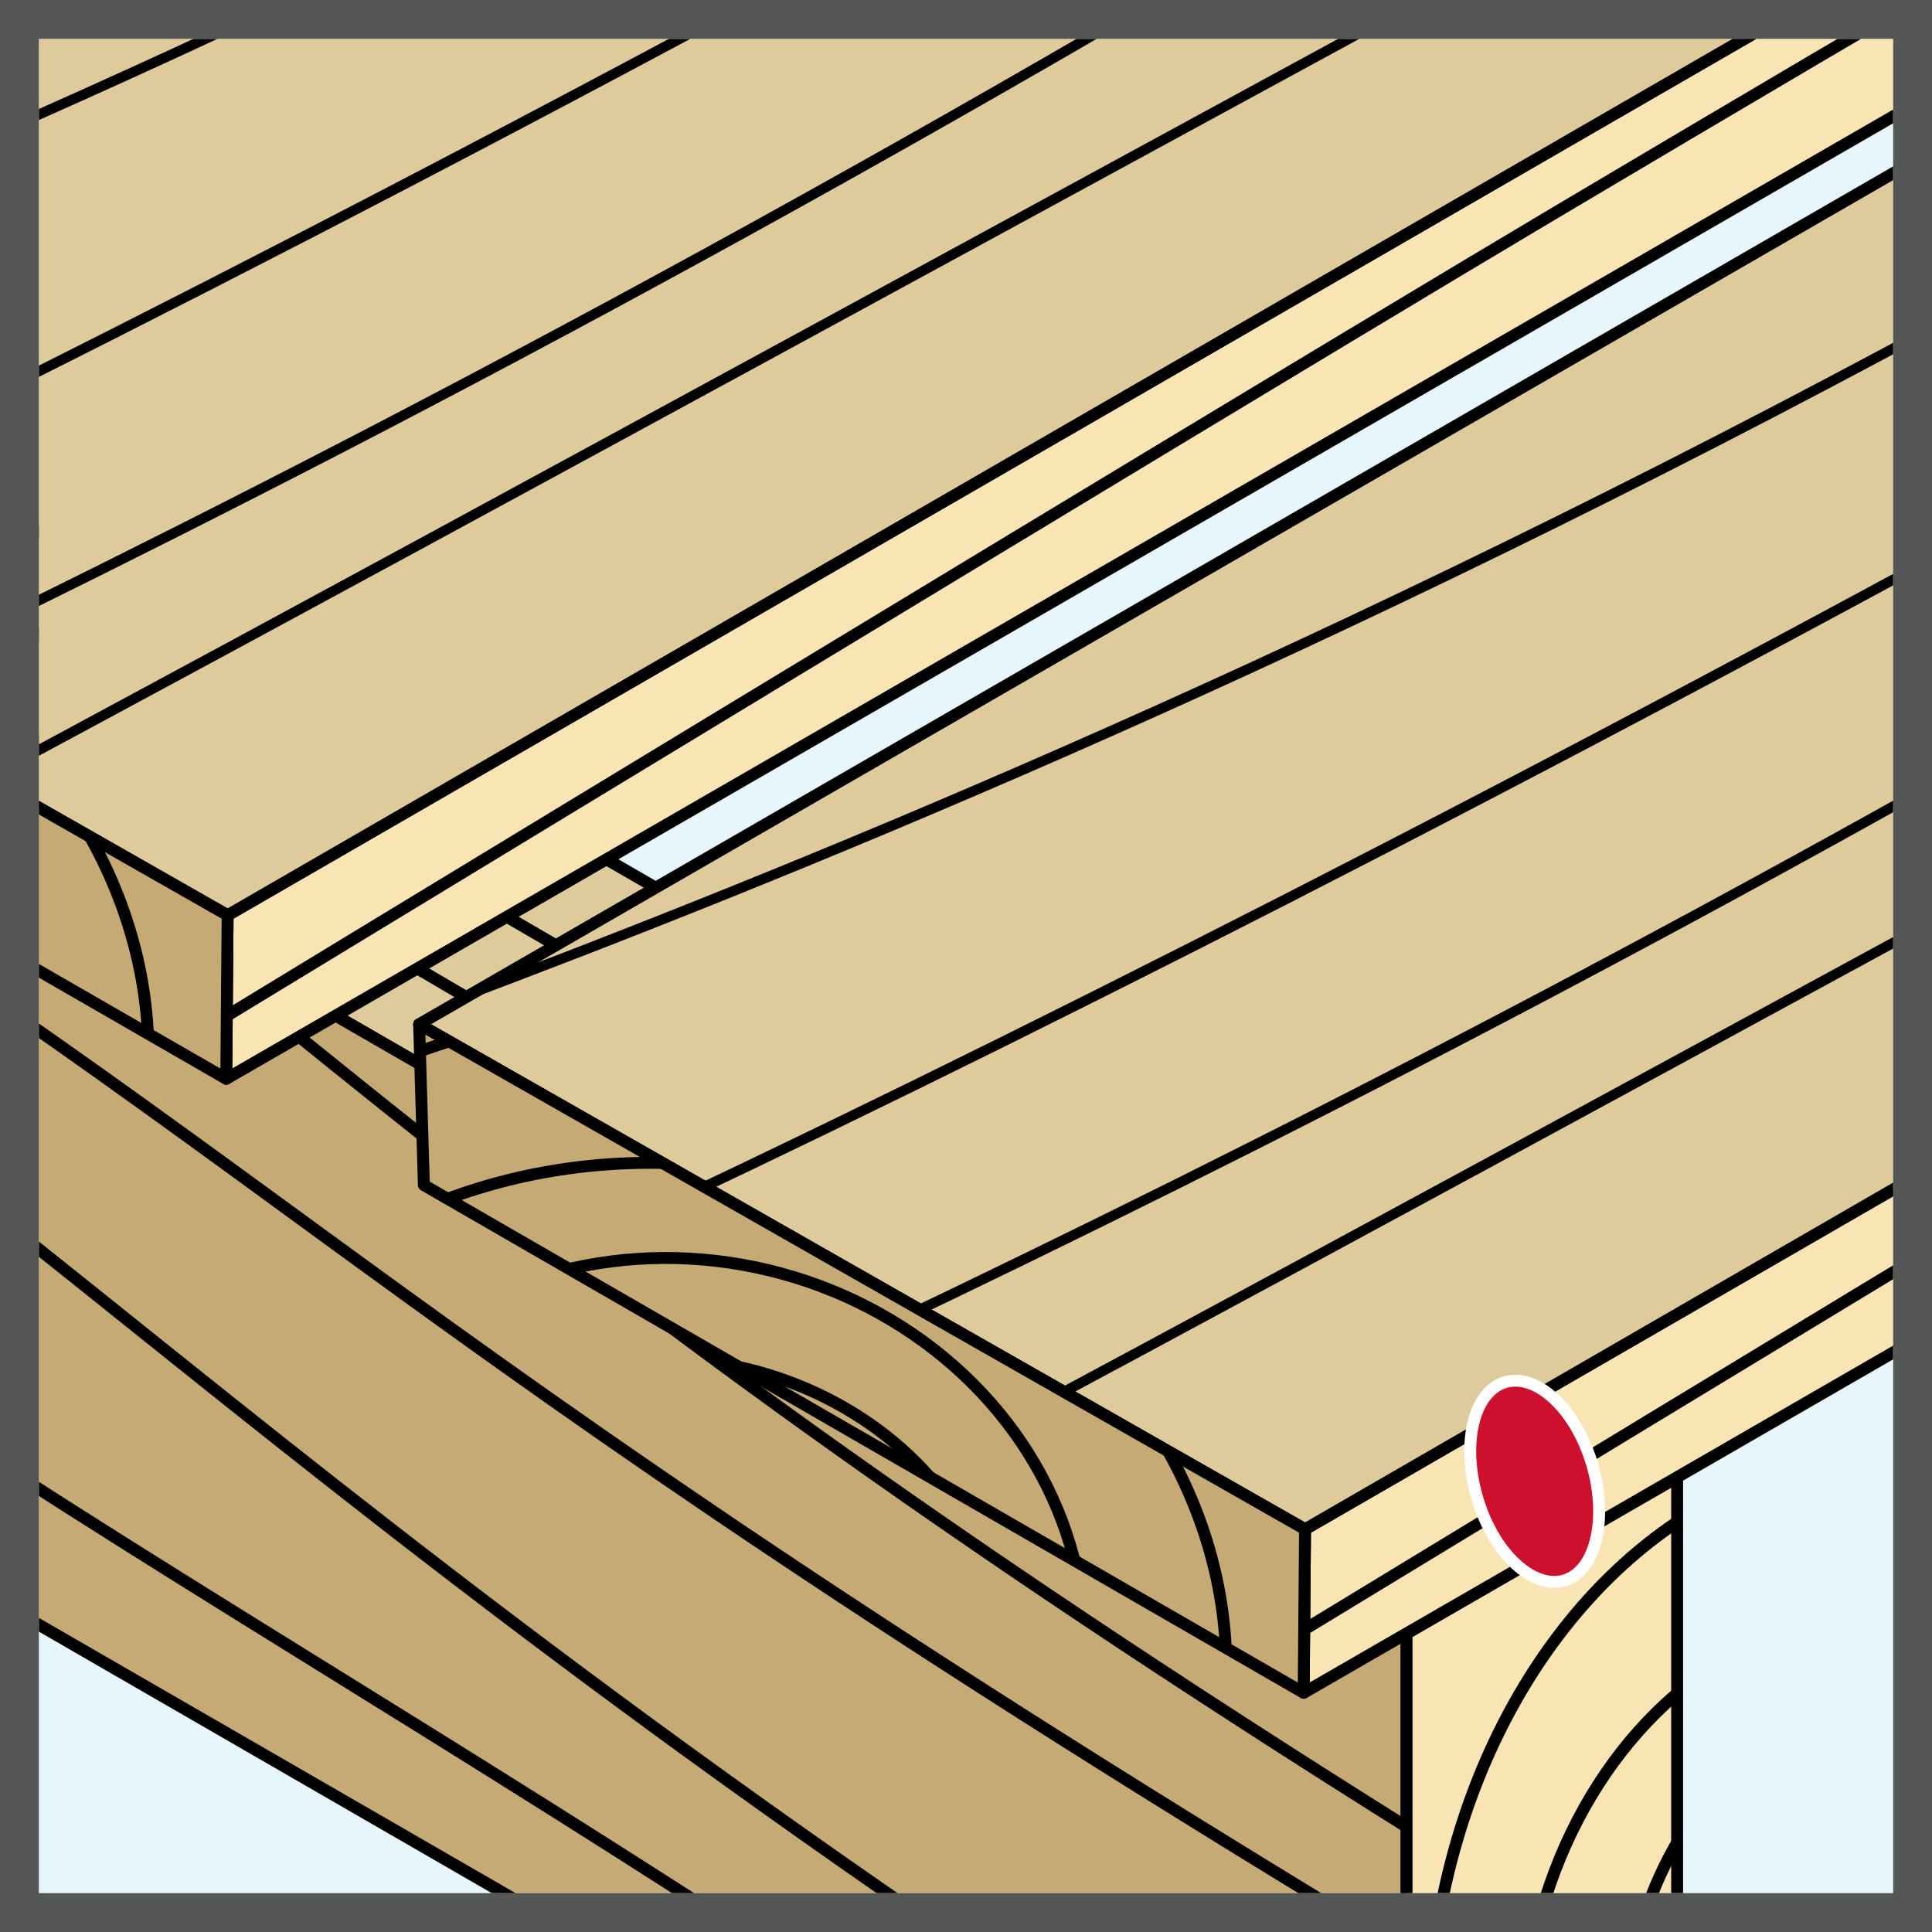 <svg xmlns="http://www.w3.org/2000/svg" xmlns:xlink="http://www.w3.org/1999/xlink" xml:space="preserve" viewBox="0 0 283.5 283.5"><style>.st11,.st3,.st7,.st9{fill:none;stroke:#000;stroke-width:1.75;stroke-linejoin:round}.st11,.st7,.st9{stroke-width:1.746}.st11,.st9{stroke-width:1.484}.st11{fill:#c5aa73;stroke-width:1.746}.st17{display:none}.st19{display:inline}.st21{fill:none;stroke:#6f7070;stroke-width:1.000000e-02;stroke-linejoin:round;stroke-miterlimit:10}</style><path id="Background" d="M0 0h283.5v283.5H0z" style="fill:#e7f6fd"/><g id="Ebene_7"><defs><path id="SVGID_1_" d="M5.7 5.7h272.1v272.1H5.7z"/></defs><clipPath id="SVGID_00000023240005271206900570000007701037329176342417_"><use xlink:href="#SVGID_1_" style="overflow:visible"/></clipPath><g style="clip-path:url(#SVGID_00000023240005271206900570000007701037329176342417_)"><defs><path id="SVGID_00000001623492082288533460000009562837863077494704_" d="m246.1 216.8-39.7 22.9L-637.2-247l40-23.1z"/></defs><use xlink:href="#SVGID_00000001623492082288533460000009562837863077494704_" style="overflow:visible;fill:#decb9c"/><clipPath id="SVGID_00000077314974716983032880000002432336061622901683_"><use xlink:href="#SVGID_00000001623492082288533460000009562837863077494704_" style="overflow:visible"/></clipPath><g style="clip-path:url(#SVGID_00000077314974716983032880000002432336061622901683_)"><path d="M-1412.6-648c232.8 139.6 302.8 170.1 407.4 226.9 62.3 33.9 290.7 161.9 347 188C-398.3-112.6-235-.9-157.4 38.6c116 59.1 154.6 103.1 383.6 227.5C367.8 343 415.3 370 501.5 417.1" class="st3"/><path d="M-1402.1-667.5c197 126.7 298.3 178.4 402.9 235.3 62.3 33.9 290.7 161.9 347 188 260 120.5 441.7 235.4 500.8 271.7C-40.7 95.4 3.3 130.6 232.2 254.9c141.6 76.9 210.4 116.7 276.7 148.7M-1427.1-621.4c197 126.7 298.3 178.4 402.9 235.3 62.3 33.9 338.1 179 392.2 209.3 238.1 133.1 396.5 214 455.6 250.3 110.7 67.9 149.7 83.7 378.6 208 141.6 76.9 215.3 136.2 281.6 168.2" class="st3"/><path d="M-1396.4-677.9c219.1 131 299.6 175.9 404.2 232.8 62.3 33.9 374 199.4 429.6 227.3 237 119 359.1 196.1 418.2 232.4C-33.7 82.5 10.3 117.7 239.2 242.1 380.8 319 433.8 349.2 512.9 396.2M-1380-708.1c256.9 164.3 295.1 184.2 399.7 241 62.3 33.9 275 152.3 347 188C-410.1-168.3-191.5-43.7-132.4-7.4c110.7 67.9 202 123.7 431 248 141.6 76.9 146 75.7 232.2 122.8M-1433.7-609.3c256.9 164.3 295.1 184.2 399.7 241 62.3 33.9 275 152.3 347 188C-463.8-69.6-245.3 55.1-186.1 91.4c110.7 67.9 181.4 89 410.4 213.3C365.9 381.6 390.9 415.1 477 462.2M-1418.1-638c246.6 142 298.3 178.4 402.9 235.3 62.3 33.9 275 152.3 347 188C-445-104-226.5 20.6-167.4 56.9c110.7 67.9 202 123.7 431 248 141.6 76.9 146 75.7 232.2 122.8" class="st3"/><path d="M-1388.3-692.8c207.2 135.4 261.4 153.4 402.9 235.3 61.4 35.5 290.7 161.9 347 188C-378.4-149-196.7-34.1-137.6 2.2-26.9 70.1 16 107.2 246 229.6c84.4 44.9 189.2 104 275.4 151.1M-1374.3-718.6c241.7 165.1 298.3 178.4 402.9 235.3 62.3 33.9 290.8 161.7 347 188 206.9 96.8 282.3 164.2 500.8 271.7C-6.9 33.8 31 79.5 260 203.8c141.6 76.9 189.2 104 275.4 151.1" class="st3"/></g><use xlink:href="#SVGID_00000001623492082288533460000009562837863077494704_" style="overflow:visible;fill:none;stroke:#000;stroke-width:1.746;stroke-linejoin:round;stroke-miterlimit:10"/><defs><path id="SVGID_00000163759791970092708920000004120235850185128358_" d="M206.4 239.7v114.6l-842.9-486.7-.7-114.6z"/></defs><use xlink:href="#SVGID_00000163759791970092708920000004120235850185128358_" style="overflow:visible;fill:#c5aa73"/><clipPath id="SVGID_00000075856163033770791170000009544336617148588161_"><use xlink:href="#SVGID_00000163759791970092708920000004120235850185128358_" style="overflow:visible"/></clipPath><g style="clip-path:url(#SVGID_00000075856163033770791170000009544336617148588161_)"><path d="M-1095.3-477.7c188.1 134.9 250.1 156.8 337.4 208 52 30.5 262.8 175.1 311.3 196.6 207.9 92 334.1 176.6 396.9 215.9 63.5 39.5 120 106.5 311.2 218.2 118.3 69.1 157.4 94.3 229.2 136.9" class="st3"/><path d="M-1074.3-513.5c155 128.1 241.2 172.1 328.5 223.3 52 30.5 233 149.2 279.5 174.8C-248.5 4.7-82.4 93.6-37.6 122.3c93.5 59.7 104.3 83 295.4 194.6C376.1 386 447.9 447.1 505.2 473M-1123.9-428.9c155 128.1 241.2 172.1 328.5 223.3 52 30.5 240.8 148.4 289.9 168.6 227.1 93.3 371 208.2 418.3 243.9C1.5 273.6 32.7 313.4 223.9 425.1c118.3 69.1 174.4 106.7 231.7 132.5M-1063.1-532.6C-885.9-406.3-819.3-364.9-732-313.8c52 30.5 314 176.5 361.6 199.9C-167.9-14-71.1 63.1-23.8 98.7c88.7 66.7 119.9 106.5 311.1 218.2 118.3 69.1 161.8 97.3 225.9 142.5M-1030.6-588.1c202.6 165.6 234.9 182.8 322.2 234 52 30.5 228.2 139 289.9 168.6C-227.1-93.6-47.5 22.7-.1 58.3 88.5 125 161.8 179.6 353 291.3c118.3 69.1 123.7 65.4 195.5 107.9M-1136.9-406.7C-934.3-241.1-902-223.9-814.7-172.8c52 30.5 228.2 139 289.9 168.6 191.4 91.9 371 208.2 418.3 243.9 88.7 66.7 162 121.2 353.1 232.9C365 541.7 370.4 538 442.2 580.5" class="st3"/><path d="M-1106-459.4c202 133.5 241.2 172.1 328.5 223.3 52 30.5 228.2 139 289.9 168.6 191.4 91.9 384.5 208 431.8 243.6 88.7 66.7 163.6 94.6 339.6 233.2 107.7 84.7 123.7 65.4 195.5 107.9M-1047.1-559.9c162 138.2 212.8 146.1 328.5 223.3 50.2 33.5 240.8 148.4 289.9 168.6 227 93.2 371 208.2 418.3 243.8 88.7 66.7 117.9 110 311.1 218.2 70.9 39.7 157.4 94.3 229.2 136.9M-1019.4-607.2C-833.9-434.4-778.2-435.1-690.9-384c52 30.5 241 148.1 289.9 168.6C-220.8-139.7-170.5-59.9 17.3 28.5 117.6 75.7 137.2 135 328.4 246.7c118.3 69.1 157.4 94.3 229.2 136.9" class="st3"/></g><use xlink:href="#SVGID_00000163759791970092708920000004120235850185128358_" style="overflow:visible;fill:none;stroke:#000;stroke-width:1.746;stroke-linejoin:round;stroke-miterlimit:10"/><defs><path id="SVGID_00000143580695888123652450000014425153898057984691_" d="m246.1 331.3-39.7 23V239.7l39.7-22.9z"/></defs><use xlink:href="#SVGID_00000143580695888123652450000014425153898057984691_" style="overflow:visible;fill:#f8e5b3"/><clipPath id="SVGID_00000162339846715319164680000017240740373261028488_"><use xlink:href="#SVGID_00000143580695888123652450000014425153898057984691_" style="overflow:visible"/></clipPath><g id="XMLID_00000091703748925297067520000012304218427631556255_" style="clip-path:url(#SVGID_00000162339846715319164680000017240740373261028488_)"><ellipse cx="265.4" cy="299.3" class="st3" rx="154.6" ry="167.5"/><ellipse cx="273.1" cy="302.3" class="st3" rx="133.2" ry="149"/><ellipse cx="276.6" cy="296.2" class="st3" rx="116.1" ry="129.7"/><ellipse cx="276.4" cy="298.9" class="st3" rx="89.9" ry="109.9"/><ellipse cx="278.3" cy="300.4" class="st3" rx="68.8" ry="87.2"/><ellipse cx="277.7" cy="301.4" class="st3" rx="54.4" ry="65"/><ellipse cx="278.3" cy="301.2" class="st3" rx="40.2" ry="51.5"/><ellipse cx="279.8" cy="299.4" class="st3" rx="26.7" ry="38.5"/><ellipse cx="281.5" cy="294.7" class="st3" rx="12.1" ry="17.1"/></g><use xlink:href="#SVGID_00000143580695888123652450000014425153898057984691_" style="overflow:visible;fill:none;stroke:#000;stroke-width:1.746;stroke-linejoin:round;stroke-miterlimit:10"/></g><g style="clip-path:url(#SVGID_00000023240005271206900570000007701037329176342417_)"><defs><path id="SVGID_00000095309758662076316900000004064628065298137533_" d="m33.2 158.3.2-24 456.4-263.7-.2 24.2z"/></defs><use xlink:href="#SVGID_00000095309758662076316900000004064628065298137533_" style="overflow:visible;fill:#f8e5b3"/><clipPath id="SVGID_00000001646279201408343340000010513028211353708974_"><use xlink:href="#SVGID_00000095309758662076316900000004064628065298137533_" style="overflow:visible"/></clipPath><g style="clip-path:url(#SVGID_00000001646279201408343340000010513028211353708974_)"><path d="M617.8-226.4c-239 128.7-301 173.2-403.4 234-61 36.2-287.9 167-339 202-236.5 161.8-416 245-489.6 291.4-110.1 69.5-167.7 80.1-391.6 213.3-138.5 82.4-186.1 109.4-270.7 159.3" class="st7"/><path d="M629.2-207.3C419.6-102.8 323.3-42.2 221 18.6c-61 36.2-287.9 167-339 202C-354.6 382.4-546.3 479.7-607.7 512c-115 60.4-167.7 80.1-391.6 213.3-138.5 82.4-207.9 121.1-269.3 161.7M602.4-252.4C392.8-147.9 296.5-87.3 194.2-26.6c-61 36.2-326.8 199-380.5 230-236.2 136.5-386.8 231.2-448.2 263.4-115 60.4-148.5 85.8-372.4 219-138.5 82.4-227.2 115.3-288.6 155.9" class="st7"/><path d="M635.2-197.1C410.6-75.8 330.8-29.7 228.4 31.1c-61 36.2-362.6 219.4-415.1 252.9-223.4 142.8-352.2 208.3-413.6 240.5-115 60.4-167.7 80.1-391.6 213.3-138.5 82.4-191.6 112.4-272.5 156.4M652.8-167.5C380.2-30.9 343.5-8.1 241.2 52.6c-61 36.2-271.5 158.4-339 202C-307.1 389.8-526 513.8-587.5 546c-115 60.4-209.6 110.3-433.5 243.5-138.5 82.4-139.7 86.8-224.3 136.7M595.4-264.2C322.8-127.5 286.1-104.8 183.8-44c-61 36.2-271.5 158.4-339 202-209.3 135.2-428.2 259.2-489.6 291.4-115 60.4-169.2 110.4-393.2 243.5-138.5 82.4-180.1 86.7-264.7 136.7M612-236.2C363.8-96.9 306.2-71.1 203.8-10.3c-61 36.2-271.5 158.4-339 202-209.3 135.2-428.2 259.2-489.6 291.4-115 60.4-209.6 110.3-433.5 243.5-138.5 82.4-139.7 86.8-224.3 136.7" class="st7"/><path d="M643.9-182.6C421.5-73.7 378.3-36.4 235.6 43.3c-61.9 34.6-287.9 167-339 202C-339.9 407.1-531.6 504.5-593 536.7-708 597.1-761.8 615-984.6 750c-81.8 49.6-186.1 109.4-270.7 159.3M658.8-157.3C393.4-34.1 353 7.7 250.6 68.5c-61 36.2-287.7 167.2-339 202C-277.3 398.8-373.9 429.1-578 561.9c-109 70.9-167.7 80.1-391.6 213.3-138.5 82.4-186.1 109.4-270.7 159.3" class="st7"/></g><use xlink:href="#SVGID_00000095309758662076316900000004064628065298137533_" style="overflow:visible;fill:none;stroke:#000;stroke-width:1.746;stroke-linejoin:round;stroke-miterlimit:10"/><defs><path id="SVGID_00000129192214550606422330000001423181203668535227_" d="m33.4 134.3-130-74.1 456.4-263.5 130 73.9z"/></defs><use xlink:href="#SVGID_00000129192214550606422330000001423181203668535227_" style="overflow:visible;fill:#decb9c"/><clipPath id="SVGID_00000031892294904362613670000014988003774747629732_"><use xlink:href="#SVGID_00000129192214550606422330000001423181203668535227_" style="overflow:visible"/></clipPath><g style="clip-path:url(#SVGID_00000031892294904362613670000014988003774747629732_)"><path d="M985.8-404.7c-215.2 85.2-267.2 125.5-357.5 171.2C574.5-206.2 338.9-107.2 294.6-78 104.7 47.1-34.8 107.4-101.8 139c-67.6 31.9-154.5 43.2-351.8 143.6-122.1 62.1-164.5 81.4-239.1 118.7" class="st9"/><path d="M1004.5-367.7C813-306.7 729.3-258 639-212.3 585.3-185 387.5-97 340.8-71.8 122 46.4-42.7 138-91 160.2c-100.8 46.4-126.2 42.8-323.5 143.1-122.1 62.1-212.4 89.4-265.1 123.6M960.2-455.2c-191.6 61.1-275.3 109.7-365.5 155.4-53.8 27.3-255.1 122.2-298.6 152.6C94.8-6.7-79.8 52.2-135.3 72.7c-104.1 38.5-154.5 43.2-351.8 143.6-122.1 62.1-184.1 89-236.8 123.2M1014.5-348c-202.1 80.7-272.9 114.3-363.1 160.1C597.6-160.7 333.1-19.3 287.6 8 94.1 124.3-23.1 164-78.7 184.6c-104.1 38.5-154.5 43.2-351.8 143.6-122.1 62.1-169.4 83.4-242 112.9M1043.6-290.6c-248.9 80.8-280.8 98.7-371.1 144.4C618.8-118.9 432.2-29.5 373.9 6.4 193.1 117.7-1.9 205.8-57.5 226.3c-104.1 38.5-189.6 70.6-386.9 171-122.1 62.1-121.9 68.7-196.5 106M948.6-478.1c-248.9 80.8-280.8 98.7-371.1 144.4-53.8 27.3-240.3 116.7-298.6 152.6C98-69.8-97 18.3-152.5 38.8c-104.1 38.5-189.6 70.6-386.9 171-122.1 62.1-121.9 68.7-196.5 106" class="st9"/><path d="M976.2-423.7C754.6-326 700.9-314 610.7-268.3 556.9-241 370.3-151.5 312-115.7 131.2-4.4-70.9 95.2-126.5 115.7c-104.1 38.5-168.1 86.3-379.8 159.5-129.5 44.7-121.9 68.7-196.5 106M1028.9-319.7c-203.9 61.5-238 99.9-365.5 155.4-55.3 24.1-255.1 122.2-298.7 152.6C163.4 128.8-11.1 187.7-66.7 208.2c-104.1 38.5-156.3 39.7-351.8 143.6-71.8 38.1-164.5 81.4-239.1 118.7M1053.6-270.8c-245.7 62.5-275.3 109.7-365.5 155.4C634.4-88.1 433.3 7.2 389.5 37.2 228.4 147.8 134.1 147-41.9 257.1c-94 58.8-154.5 43.2-351.8 143.6-122.1 62.1-164.5 81.4-239.1 118.7" class="st9"/></g><use xlink:href="#SVGID_00000129192214550606422330000001423181203668535227_" style="overflow:visible;fill:none;stroke:#000;stroke-width:1.746;stroke-linejoin:round;stroke-miterlimit:10"/><defs><path id="SVGID_00000109017353302927384150000006807383744584821890_" d="m-95.9 83.9-.7-23.7 130 74.1-.2 24z"/></defs><use xlink:href="#SVGID_00000109017353302927384150000006807383744584821890_" style="overflow:visible;fill:#c5aa73"/><clipPath id="SVGID_00000173864818868554790640000017967353171006314121_"><use xlink:href="#SVGID_00000109017353302927384150000006807383744584821890_" style="overflow:visible"/></clipPath><g id="XMLID_00000108995123093332390960000005737912788715713444_" style="clip-path:url(#SVGID_00000173864818868554790640000017967353171006314121_)"><ellipse cx="-53.4" cy="137.7" class="st11" rx="154.6" ry="153.1" transform="rotate(-76.461 -53.36 137.684)"/><ellipse cx="-57.8" cy="144.6" class="st11" rx="133.2" ry="136.2" transform="rotate(-76.461 -57.838 144.6)"/><ellipse cx="-53.2" cy="149.3" class="st11" rx="116.1" ry="118.5" transform="rotate(-76.461 -53.235 149.273)"/><ellipse cx="-55.6" cy="148.5" class="st11" rx="89.9" ry="100.4" transform="rotate(-76.461 -55.553 148.514)"/><ellipse cx="-57.3" cy="150" class="st11" rx="68.8" ry="79.7" transform="rotate(-76.461 -57.35 150.034)"/><ellipse cx="-58.1" cy="149.3" class="st11" rx="54.4" ry="59.4" transform="rotate(-76.461 -58.06 149.255)"/><ellipse cx="-58" cy="149.9" class="st11" rx="40.2" ry="47.1" transform="rotate(-76.461 -58.039 149.867)"/><ellipse cx="-56.8" cy="151.7" class="st11" rx="26.7" ry="35.2" transform="rotate(-76.461 -56.84 151.667)"/><ellipse cx="-53" cy="154.4" class="st11" rx="12.1" ry="15.6" transform="rotate(-76.461 -53 154.378)"/></g><use xlink:href="#SVGID_00000109017353302927384150000006807383744584821890_" style="overflow:visible;fill:none;stroke:#000;stroke-width:1.746;stroke-linejoin:round;stroke-miterlimit:10"/></g><g style="clip-path:url(#SVGID_00000023240005271206900570000007701037329176342417_)"><defs><path id="SVGID_00000078762907491889266700000017133980795306995086_" d="m191.3 248.4.2-24L647.9-39.3l-.2 24.2z"/></defs><use xlink:href="#SVGID_00000078762907491889266700000017133980795306995086_" style="overflow:visible;fill:#f8e5b3"/><clipPath id="SVGID_00000120551786081013135430000011079962969318526382_"><use xlink:href="#SVGID_00000078762907491889266700000017133980795306995086_" style="overflow:visible"/></clipPath><g style="clip-path:url(#SVGID_00000120551786081013135430000011079962969318526382_)"><path d="M776-136.3C537-7.6 475 36.9 372.6 97.7c-61 36.2-287.9 167-339 202-236.5 161.8-416 245-489.6 291.4-110.1 69.5-167.7 80.1-391.6 213.3-138.5 82.4-186.1 109.4-270.7 159.3" class="st7"/><path d="M787.3-117.2C577.7-12.8 481.4 47.8 379.1 108.6c-61 36.2-287.9 167-339 202C-196.5 472.4-388.1 569.8-449.6 602c-115 60.4-167.7 80.1-391.6 213.3-138.5 82.4-207.9 121.1-269.3 161.7M760.5-162.3C550.9-57.9 454.7 2.7 352.3 63.5c-61 36.2-326.8 199-380.5 230C-264.3 430-414.9 524.7-476.3 556.9c-115 60.4-148.5 85.8-372.4 219-138.5 82.4-227.2 115.3-288.6 155.9" class="st7"/><path d="M793.3-107.1C568.7 14.2 488.9 60.4 386.5 121.2c-61 36.2-362.6 219.3-415 252.8C-252 516.8-380.7 582.3-442.1 614.6c-115 60.4-167.7 80.1-391.6 213.3-138.5 82.4-191.6 112.4-272.5 156.4M810.9-77.5C538.3 59.2 501.7 81.9 399.3 142.7c-61 36.2-271.5 158.4-339 202C-149 479.8-367.9 603.9-429.3 636.1c-115 60.4-209.6 110.3-433.5 243.5-138.5 82.4-139.7 86.8-224.3 136.7M753.5-174.2C480.9-37.5 444.3-14.8 341.9 46c-61 36.2-271.5 158.4-339 202-209.3 135.2-428.2 259.2-489.6 291.4-115 60.4-169.3 110.4-393.2 243.6-138.5 82.4-180.1 86.7-264.7 136.7M770.2-146.1C522-6.8 464.3 19 362 79.7c-61 36.2-271.5 158.4-339 202-209.3 135.2-428.2 259.2-489.6 291.4-115 60.4-209.6 110.3-433.5 243.5-138.5 82.4-139.7 86.8-224.3 136.7" class="st7"/><path d="M802-92.5C579.7 16.3 536.4 53.7 393.8 133.4c-61.9 34.6-287.9 167-339 202-236.5 161.8-428.2 259.2-489.6 291.4-115 60.4-168.8 78.3-391.6 213.3-81.8 49.6-186.1 109.4-270.7 159.3M817-67.3C551.5 55.9 511.1 97.8 408.8 158.6c-61 36.2-287.7 167.2-339 202-189 128.2-285.6 158.6-489.7 291.4-109 70.9-167.7 80.1-391.6 213.3-138.5 82.4-186.1 109.4-270.7 159.3" class="st7"/></g><use xlink:href="#SVGID_00000078762907491889266700000017133980795306995086_" style="overflow:visible;fill:none;stroke:#000;stroke-width:1.746;stroke-linejoin:round;stroke-miterlimit:10"/><defs><path id="SVGID_00000163791647505895333500000009080748544341853857_" d="m191.5 224.4-130-74.1 456.4-263.5 130 73.9z"/></defs><use xlink:href="#SVGID_00000163791647505895333500000009080748544341853857_" style="overflow:visible;fill:#decb9c"/><clipPath id="SVGID_00000169555834321232191350000001212005165182698682_"><use xlink:href="#SVGID_00000163791647505895333500000009080748544341853857_" style="overflow:visible"/></clipPath><g style="clip-path:url(#SVGID_00000169555834321232191350000001212005165182698682_)"><path d="M1143.9-314.7c-215.2 85.2-267.2 125.5-357.5 171.2C732.7-116.2 497-17.2 452.7 12 262.9 137.1 123.4 197.4 56.4 229c-67.6 32-154.5 43.3-351.8 143.6-122.1 62.1-164.5 81.4-239.1 118.7" class="st9"/><path d="M1162.7-277.7C971.1-216.6 887.4-168 797.2-122.2 743.4-95 545.6-6.9 498.9 18.3 280.1 136.5 115.4 228 67.1 250.3c-100.8 46.4-126.2 42.8-323.5 143.1-122.1 62.1-212.4 89.4-265.1 123.6M1118.3-365.1C926.7-304 843-255.4 752.8-209.7 699.1-182.4 497.7-87.5 454.2-57.1 252.9 83.4 78.4 142.3 22.8 162.8-81.3 201.3-131.7 206-329 306.3c-122.1 62.1-184.1 89-236.8 123.2M1172.7-257.9c-202.1 80.7-272.9 114.3-363.2 160C755.7-70.6 491.2 70.8 445.8 98 252.2 214.4 135 254.1 79.5 274.6-24.6 313.1-75 317.8-272.4 418.2c-122.1 62.1-169.4 83.4-242 112.9M1201.7-200.6c-248.9 80.8-280.8 98.7-371.1 144.4C776.9-28.9 590.3 60.6 532 96.5 351.2 207.7 156.2 295.8 100.6 316.4-3.5 354.8-89 387-286.3 487.3c-122.1 62.1-121.9 68.7-196.5 106M1106.7-388.1c-248.9 80.8-280.8 98.7-371.1 144.4C681.9-216.4 495.3-126.9 437-91 256.2 20.2 61.2 108.3 5.6 128.9c-104.1 38.5-189.6 70.6-386.9 171-122.1 62.1-121.9 68.7-196.5 106" class="st9"/><path d="M1134.3-333.6C912.7-236 859-223.9 768.8-178.2 715-150.9 528.5-61.5 470.2-25.6 289.3 85.7 87.2 185.2 31.7 205.8c-104.1 38.5-168.1 86.3-379.8 159.5C-477.6 410-470 434-544.6 471.3M1187-229.7c-203.9 61.5-238 99.9-365.5 155.4C766.2-50.2 566.4 48 522.9 78.4 321.6 218.9 147 277.7 91.4 298.3-12.7 336.8-64.9 338-260.4 441.9c-71.8 38.1-164.5 81.4-239.1 118.7M1211.8-180.8C966.1-118.2 936.5-71 846.3-25.3 792.5 1.9 591.4 97.3 547.7 127.3 386.5 237.9 292.2 237 116.2 347.2c-94 58.8-154.5 43.2-351.8 143.6-122.1 62.1-164.5 81.4-239.1 118.7" class="st9"/></g><use xlink:href="#SVGID_00000163791647505895333500000009080748544341853857_" style="overflow:visible;fill:none;stroke:#000;stroke-width:1.746;stroke-linejoin:round;stroke-miterlimit:10"/><defs><path id="SVGID_00000088832581964785296230000013011700088634371969_" d="m62.2 173.9-.7-23.6 130 74.1-.2 24z"/></defs><use xlink:href="#SVGID_00000088832581964785296230000013011700088634371969_" style="overflow:visible;fill:#c5aa73"/><clipPath id="SVGID_00000070830567464324703640000005710308990217078947_"><use xlink:href="#SVGID_00000088832581964785296230000013011700088634371969_" style="overflow:visible"/></clipPath><g id="XMLID_00000162332626572332781900000009361438610429298109_" style="clip-path:url(#SVGID_00000070830567464324703640000005710308990217078947_)"><ellipse cx="104.8" cy="227.7" class="st11" rx="154.6" ry="153.1" transform="rotate(-76.461 104.77 227.743)"/><ellipse cx="100.3" cy="234.7" class="st11" rx="133.2" ry="136.2" transform="rotate(-76.461 100.292 234.659)"/><ellipse cx="104.9" cy="239.3" class="st11" rx="116.1" ry="118.5" transform="rotate(-76.461 104.895 239.332)"/><ellipse cx="102.6" cy="238.6" class="st11" rx="89.9" ry="100.4" transform="rotate(-76.461 102.577 238.573)"/><ellipse cx="100.8" cy="240.1" class="st11" rx="68.8" ry="79.7" transform="rotate(-76.461 100.78 240.093)"/><ellipse cx="100.1" cy="239.3" class="st11" rx="54.4" ry="59.4" transform="rotate(-76.461 100.07 239.314)"/><ellipse cx="100.1" cy="239.9" class="st11" rx="40.2" ry="47.1" transform="rotate(-76.461 100.091 239.927)"/><ellipse cx="101.3" cy="241.7" class="st11" rx="26.7" ry="35.2" transform="rotate(-76.461 101.29 241.726)"/><ellipse cx="105.1" cy="244.4" class="st11" rx="12.1" ry="15.6" transform="rotate(-76.461 105.13 244.437)"/></g><use xlink:href="#SVGID_00000088832581964785296230000013011700088634371969_" style="overflow:visible;fill:none;stroke:#000;stroke-width:1.746;stroke-linejoin:round;stroke-miterlimit:10"/></g><path d="M228.1 205.3c5 4.7 7.7 13.9 6.1 20.6s-6.9 8.2-11.9 3.5-7.7-13.9-6.1-20.6c1.6-6.6 6.9-8.2 11.9-3.5z" style="fill:#cd102e;stroke:#fff;stroke-width:1.75;stroke-linejoin:round;stroke-miterlimit:10"/></g><path id="Frame" d="M283.5 283.5H0V0h283.5zM5.7 277.8h272.1V5.7H5.7z" style="fill:#555756"/></svg>